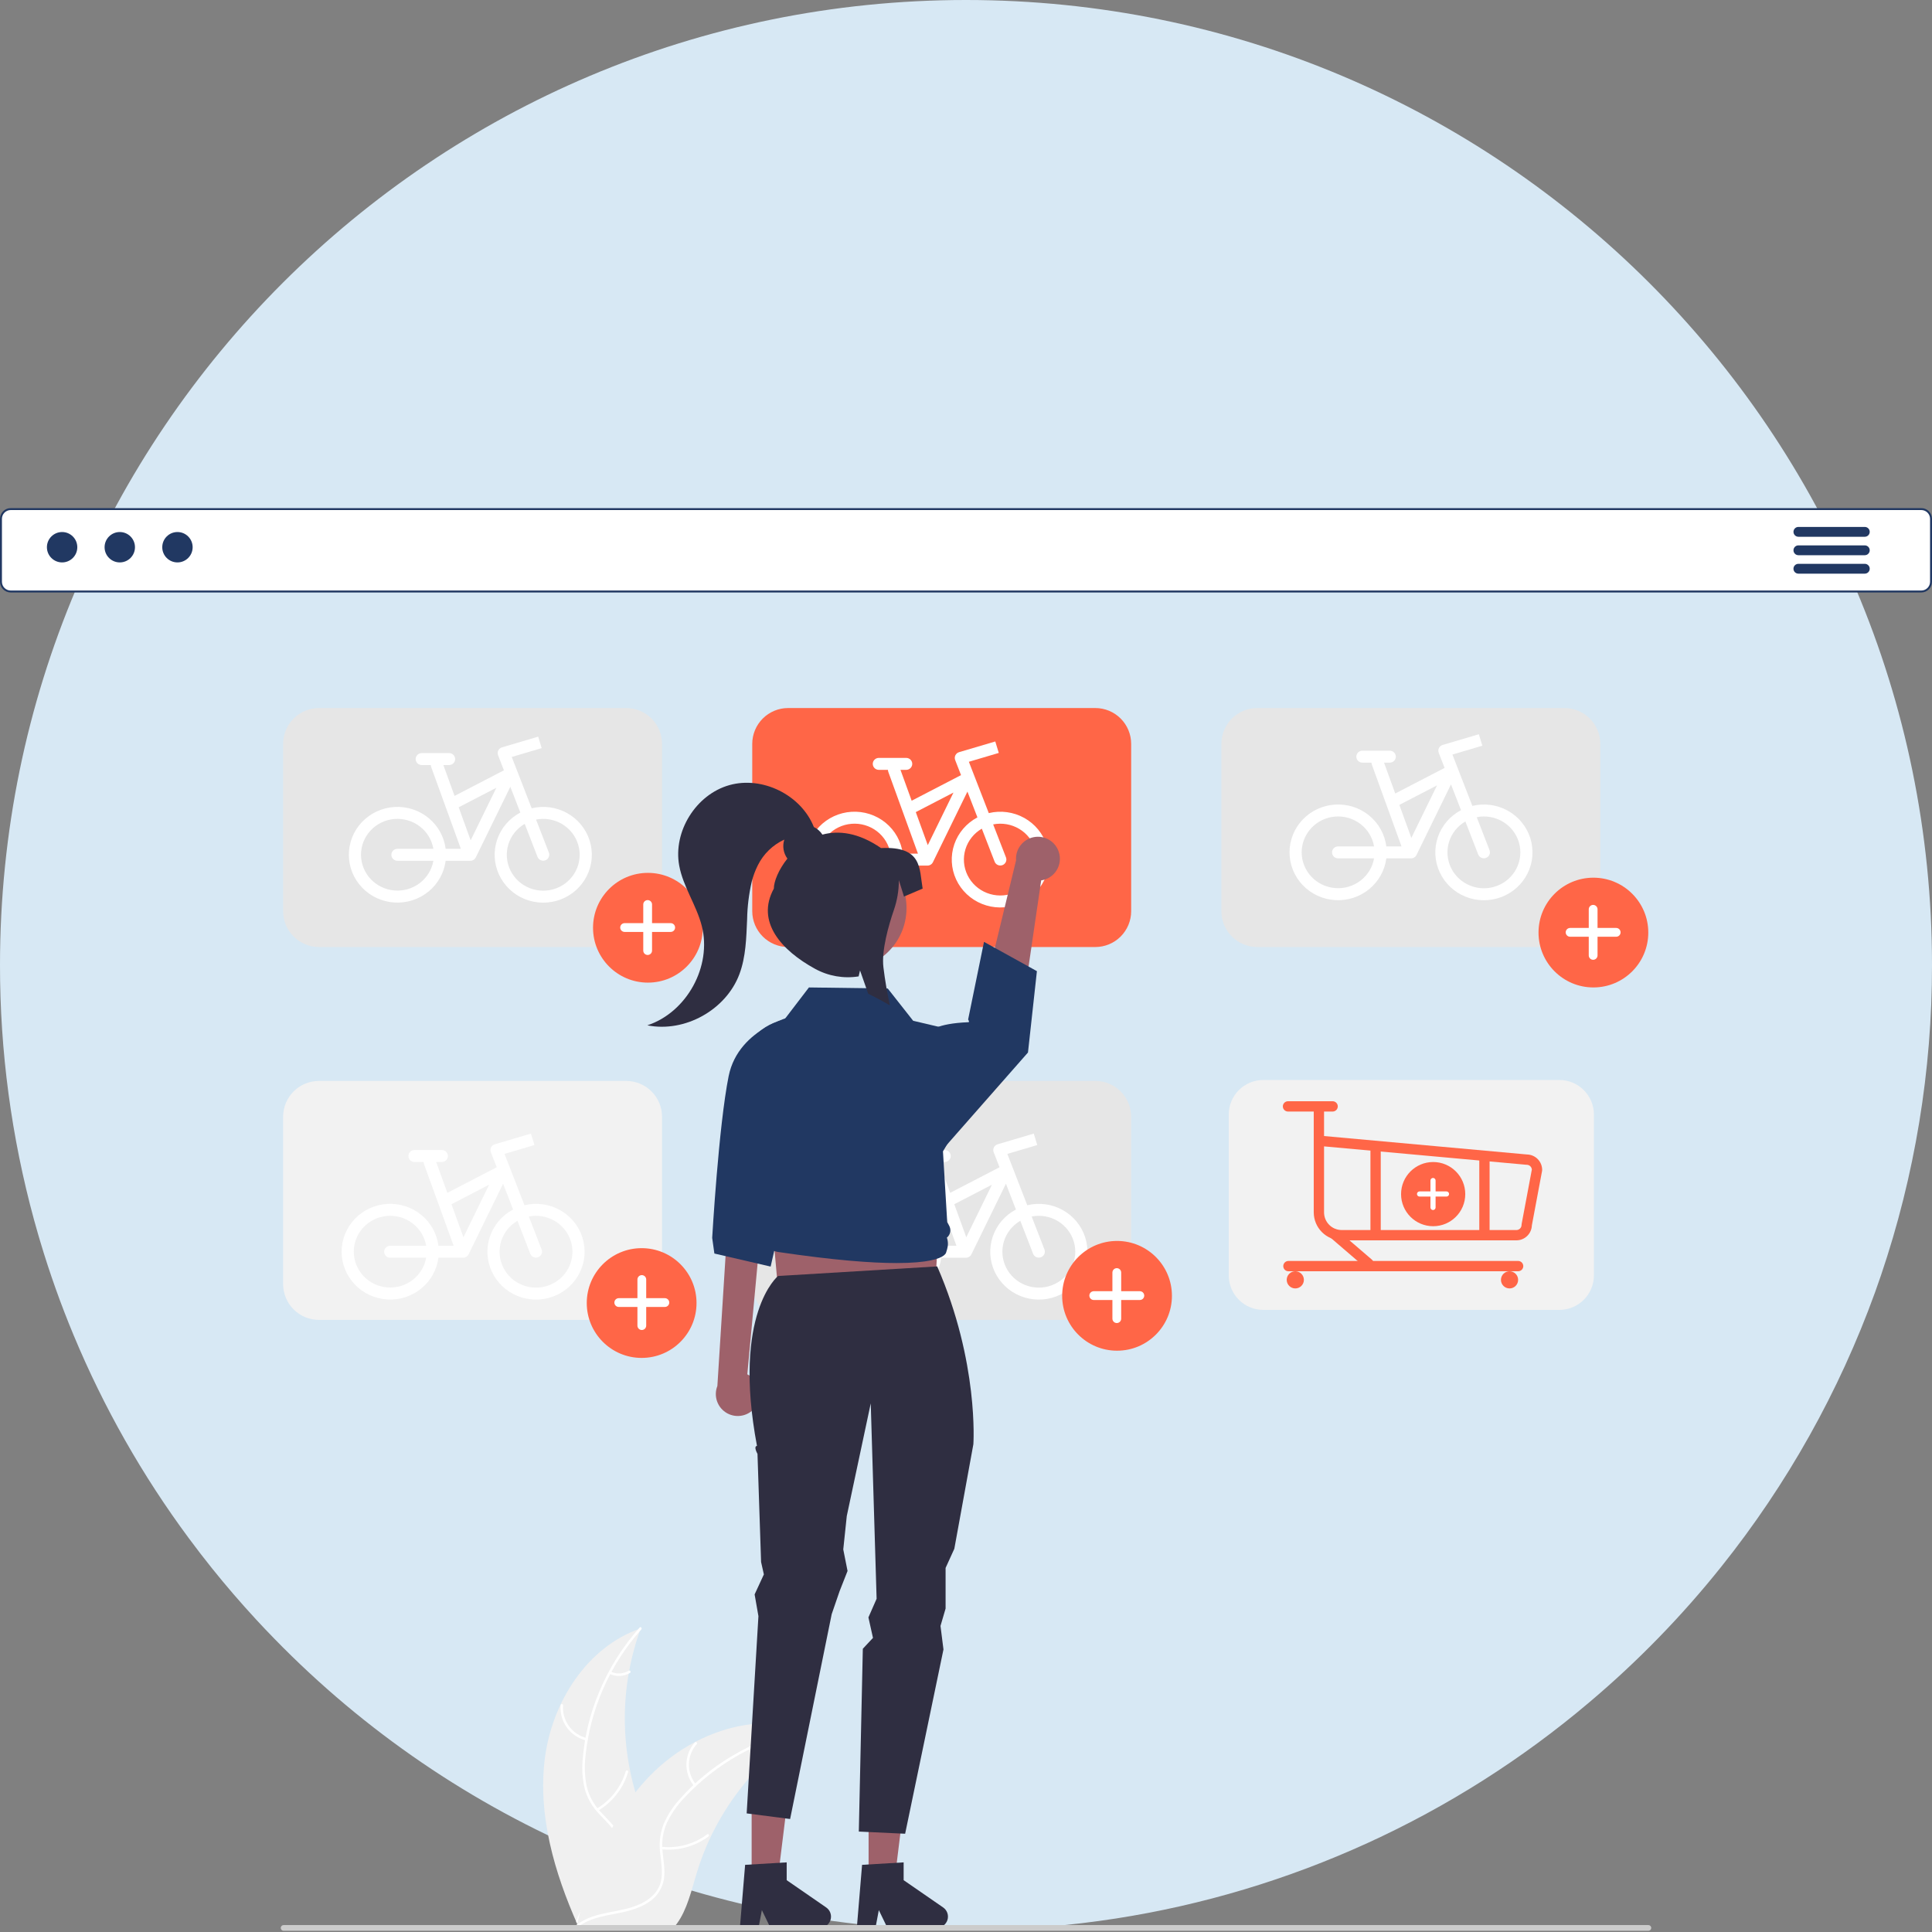 <svg width="1000" height="1000" viewBox="0 0 1000 1000" fill="none" xmlns="http://www.w3.org/2000/svg">
<rect x="0" y="0" width="1000" height="1000" fill="#808080" stroke="none"/>
<g clip-path="url(#clip0_130_831)">
<path d="M1000 499.5C1000.06 554.12 991.141 608.378 973.594 660.109C972.588 663.064 971.558 666.01 970.503 668.946C951.921 720.28 925.052 768.229 890.961 810.89C880.784 823.643 870 835.87 858.609 847.569C847.219 859.288 835.261 870.436 822.736 881.012C752.875 940.197 668.011 978.961 577.5 993.03H577.485C565.947 994.818 554.295 996.212 542.529 997.212C528.521 998.395 514.344 998.991 500 999.001C433.295 999.087 367.25 985.797 305.781 959.917C244.311 934.038 188.667 896.095 142.145 848.338C138.876 844.998 135.656 841.609 132.485 838.17C124.586 829.614 116.987 820.791 109.689 811.703C105.592 806.59 101.593 801.397 97.692 796.127C73.667 763.701 53.678 728.478 38.166 691.232C31.55 675.368 25.773 659.169 20.858 642.7C20.503 641.533 20.163 640.365 19.823 639.198C19.083 636.686 18.368 634.159 17.678 631.617C5.91 588.563 -0.035 544.13 0 499.5C0 223.637 223.861 0 500 0C776.139 0 1000 223.637 1000 499.5Z" fill="#D7E8F4"/>
<path d="M994.461 306.16H5.54C4.204 306.158 2.923 305.627 1.978 304.682C1.033 303.737 0.502 302.457 0.5 301.121V268.539C0.502 267.203 1.033 265.922 1.978 264.978C2.922 264.033 4.203 263.502 5.54 263.5H994.461C995.796 263.501 997.077 264.033 998.022 264.978C998.967 265.922 999.499 267.203 999.5 268.54V301.121C999.499 302.456 998.967 303.737 998.022 304.682C997.077 305.627 995.796 306.158 994.461 306.16Z" fill="white" stroke="#213862"/>
<path d="M32.146 291.104C36.489 291.104 40.01 287.584 40.01 283.24C40.01 278.897 36.489 275.376 32.146 275.376C27.802 275.376 24.281 278.897 24.281 283.24C24.281 287.584 27.802 291.104 32.146 291.104Z" fill="#213862"/>
<path d="M61.997 291.104C66.341 291.104 69.862 287.584 69.862 283.24C69.862 278.897 66.341 275.376 61.997 275.376C57.654 275.376 54.133 278.897 54.133 283.24C54.133 287.584 57.654 291.104 61.997 291.104Z" fill="#213862"/>
<path d="M91.849 291.104C96.192 291.104 99.713 287.584 99.713 283.24C99.713 278.897 96.192 275.376 91.849 275.376C87.505 275.376 83.984 278.897 83.984 283.24C83.984 287.584 87.505 291.104 91.849 291.104Z" fill="#213862"/>
<path d="M965.215 277.828H930.841C930.167 277.827 929.521 277.558 929.045 277.08C928.568 276.603 928.301 275.956 928.301 275.282C928.301 274.608 928.568 273.961 929.045 273.484C929.521 273.006 930.167 272.737 930.841 272.736H965.215C965.89 272.735 966.538 273.003 967.015 273.479C967.493 273.956 967.762 274.602 967.763 275.277C967.765 275.952 967.498 276.6 967.022 277.078C966.546 277.556 965.9 277.826 965.225 277.828H965.215Z" fill="#213862"/>
<path d="M965.215 287.376H930.841C930.167 287.374 929.521 287.105 929.045 286.628C928.568 286.151 928.301 285.504 928.301 284.83C928.301 284.156 928.568 283.509 929.045 283.031C929.521 282.554 930.167 282.285 930.841 282.284H965.215C965.89 282.283 966.538 282.551 967.015 283.027C967.493 283.504 967.762 284.15 967.763 284.825C967.765 285.5 967.498 286.147 967.022 286.626C966.546 287.104 965.9 287.374 965.225 287.376H965.215Z" fill="#213862"/>
<path d="M965.213 296.924H930.839C930.164 296.924 929.516 296.655 929.039 296.178C928.561 295.701 928.293 295.053 928.293 294.378C928.293 293.702 928.561 293.055 929.039 292.577C929.516 292.1 930.164 291.832 930.839 291.832H965.213C965.888 291.83 966.537 292.097 967.015 292.574C967.493 293.05 967.763 293.698 967.764 294.373C967.765 295.048 967.498 295.696 967.022 296.175C966.545 296.653 965.898 296.922 965.223 296.924H965.213Z" fill="#213862"/>
<path d="M281.978 910.452C285.617 881.193 303.752 852.364 331.658 842.842C320.652 872.958 320.655 905.996 331.665 936.111C335.953 947.71 341.93 960.164 337.896 971.853C335.387 979.127 329.247 984.692 322.385 988.171C315.522 991.651 307.905 993.309 300.384 994.935L298.904 996.159C286.964 969.199 278.34 939.712 281.978 910.452Z" fill="#F0F0F0"/>
<path d="M331.935 843.395C315.684 861.603 305.583 884.469 303.068 908.744C302.433 913.961 302.625 919.244 303.636 924.401C304.784 929.392 307.247 933.985 310.77 937.703C313.985 941.235 317.682 944.476 319.983 948.728C321.128 950.922 321.796 953.333 321.944 955.804C322.092 958.274 321.716 960.748 320.841 963.063C318.81 968.888 314.807 973.636 310.731 978.143C306.205 983.147 301.425 988.273 299.501 994.907C299.268 995.711 298.035 995.303 298.267 994.5C301.614 982.958 312.819 976.401 318.163 966.005C320.657 961.154 321.703 955.523 319.366 950.402C317.321 945.924 313.511 942.579 310.225 939.031C306.735 935.454 304.174 931.078 302.766 926.284C301.495 921.196 301.1 915.928 301.597 910.707C302.528 898.935 305.305 887.383 309.825 876.474C314.914 863.994 322.101 852.477 331.075 842.421C331.631 841.799 332.487 842.777 331.935 843.396L331.935 843.395Z" fill="white"/>
<path d="M303.417 900.88C299.401 899.905 295.863 897.534 293.433 894.191C291.004 890.849 289.842 886.751 290.156 882.631C290.17 882.463 290.249 882.307 290.376 882.196C290.503 882.085 290.668 882.028 290.836 882.036C291.004 882.045 291.163 882.118 291.278 882.241C291.393 882.364 291.456 882.527 291.454 882.696C291.155 886.532 292.238 890.349 294.506 893.457C296.775 896.565 300.08 898.76 303.824 899.646C304.638 899.839 304.226 901.072 303.417 900.88Z" fill="white"/>
<path d="M308.902 936.126C316.155 931.796 321.509 924.891 323.897 916.788C324.133 915.985 325.366 916.393 325.131 917.195C322.63 925.623 317.044 932.797 309.486 937.287C308.766 937.714 308.185 936.551 308.902 936.126Z" fill="white"/>
<path d="M316.118 865.225C317.593 865.926 319.219 866.249 320.85 866.166C322.481 866.084 324.067 865.597 325.463 864.75C326.178 864.314 326.758 865.477 326.048 865.911C324.5 866.839 322.749 867.374 320.947 867.47C319.145 867.565 317.347 867.218 315.71 866.459C315.55 866.4 315.418 866.282 315.341 866.13C315.265 865.978 315.249 865.801 315.297 865.638C315.352 865.475 315.469 865.34 315.622 865.262C315.776 865.185 315.954 865.171 316.118 865.225Z" fill="white"/>
<path d="M416.718 895.103C416.279 895.388 415.841 895.673 415.402 895.97C409.524 899.834 403.971 904.169 398.796 908.933C398.39 909.295 397.984 909.668 397.59 910.041C385.244 921.651 375.162 935.452 367.855 950.742C364.953 956.829 362.518 963.128 360.572 969.584C357.885 978.501 355.68 988.383 350.361 995.676C349.814 996.443 349.221 997.176 348.584 997.87H300.51C300.401 997.815 300.291 997.771 300.181 997.716L298.262 997.804C298.339 997.464 298.426 997.113 298.503 996.773C298.547 996.575 298.602 996.378 298.646 996.181C298.678 996.049 298.712 995.917 298.734 995.797C298.744 995.753 298.756 995.709 298.766 995.676C298.788 995.556 298.821 995.446 298.843 995.336C299.326 993.373 299.823 991.41 300.335 989.447C300.335 989.436 300.335 989.436 300.346 989.425C304.102 974.428 309.625 959.93 316.798 946.234C317.017 945.828 317.236 945.411 317.478 945.006C320.799 938.943 324.611 933.162 328.874 927.721C331.218 924.748 333.711 921.897 336.344 919.177C343.159 912.162 351.035 906.262 359.684 901.694C376.926 892.591 396.887 889.104 415.314 894.664C415.786 894.807 416.247 894.95 416.718 895.103Z" fill="#F0F0F0"/>
<path d="M416.613 895.713C392.674 900.467 370.842 912.643 354.218 930.511C350.571 934.295 347.543 938.629 345.245 943.355C343.156 948.031 342.357 953.181 342.932 958.27C343.372 963.026 344.373 967.84 343.649 972.62C343.243 975.061 342.325 977.389 340.955 979.45C339.586 981.512 337.796 983.261 335.703 984.582C330.574 988.01 324.519 989.391 318.551 990.536C311.925 991.807 305.022 993.022 299.492 997.161C298.821 997.662 298.082 996.593 298.752 996.093C308.374 988.892 321.268 990.403 331.794 985.319C336.706 982.947 340.932 979.081 342.149 973.585C343.213 968.779 342.185 963.814 341.697 959.002C341.064 954.046 341.654 949.01 343.416 944.334C345.465 939.507 348.321 935.063 351.862 931.193C359.693 922.355 368.866 914.803 379.043 908.813C390.621 901.913 403.294 897.044 416.513 894.417C417.332 894.255 417.426 895.552 416.613 895.713H416.613Z" fill="white"/>
<path d="M359.232 924.443C356.613 921.247 355.215 917.224 355.288 913.092C355.361 908.961 356.9 904.99 359.631 901.888C360.186 901.263 361.184 902.095 360.629 902.722C358.081 905.605 356.647 909.304 356.587 913.152C356.526 916.999 357.844 920.741 360.3 923.703C360.834 924.347 359.762 925.084 359.232 924.443Z" fill="white"/>
<path d="M342.388 955.888C350.786 956.797 359.219 954.507 366.004 949.475C366.676 948.976 367.415 950.045 366.744 950.544C359.673 955.767 350.893 958.132 342.156 957.167C341.323 957.074 341.56 955.796 342.388 955.888Z" fill="white"/>
<path d="M390.84 903.622C391.596 905.07 392.699 906.307 394.052 907.223C395.404 908.139 396.962 908.705 398.587 908.869C399.421 908.951 399.183 910.229 398.355 910.148C396.561 909.958 394.84 909.331 393.344 908.322C391.848 907.313 390.621 905.954 389.772 904.362C389.679 904.218 389.644 904.045 389.675 903.877C389.705 903.709 389.799 903.559 389.936 903.458C390.078 903.36 390.252 903.323 390.422 903.354C390.591 903.385 390.741 903.481 390.84 903.622L390.84 903.622Z" fill="white"/>
<path d="M324.131 490.178H165.081C160.166 490.172 155.454 488.217 151.979 484.742C148.503 481.266 146.548 476.555 146.543 471.64V385.018C146.548 380.103 148.503 375.391 151.979 371.916C155.454 368.441 160.166 366.486 165.081 366.481H324.131C329.046 366.486 333.758 368.441 337.234 371.916C340.709 375.391 342.664 380.103 342.67 385.018V471.64C342.664 476.554 340.709 481.266 337.234 484.742C333.759 488.217 329.046 490.172 324.131 490.178Z" fill="#E6E6E6"/>
<path d="M566.952 490.178H407.902C402.987 490.172 398.274 488.217 394.799 484.742C391.324 481.266 389.369 476.555 389.363 471.64V385.018C389.369 380.103 391.324 375.391 394.799 371.916C398.275 368.441 402.987 366.486 407.902 366.481H566.952C571.867 366.486 576.579 368.441 580.054 371.916C583.53 375.391 585.484 380.103 585.49 385.018V471.64C585.485 476.554 583.53 481.266 580.054 484.742C576.579 488.217 571.867 490.172 566.952 490.178Z" fill="#FF6647"/>
<path d="M809.776 490.178H650.726C645.811 490.172 641.099 488.217 637.623 484.742C634.148 481.266 632.193 476.555 632.188 471.64V385.018C632.193 380.103 634.148 375.391 637.623 371.916C641.099 368.441 645.811 366.486 650.726 366.481H809.776C814.691 366.486 819.403 368.441 822.878 371.916C826.354 375.391 828.309 380.103 828.314 385.018V471.64C828.309 476.554 826.354 481.266 822.878 484.742C819.403 488.217 814.691 490.172 809.776 490.178Z" fill="#E6E6E6"/>
<path d="M324.131 683.182H165.081C160.166 683.176 155.454 681.221 151.979 677.746C148.503 674.27 146.548 669.558 146.543 664.644V578.022C146.548 573.107 148.503 568.395 151.979 564.92C155.454 561.445 160.166 559.49 165.081 559.485H324.131C329.046 559.49 333.758 561.445 337.234 564.92C340.709 568.395 342.664 573.107 342.67 578.022V664.644C342.664 669.558 340.709 674.27 337.234 677.746C333.759 681.221 329.046 683.176 324.131 683.182Z" fill="#F2F2F2"/>
<path d="M566.952 683.182H407.902C402.987 683.176 398.274 681.221 394.799 677.746C391.324 674.27 389.369 669.558 389.363 664.644V578.022C389.369 573.107 391.324 568.395 394.799 564.92C398.275 561.445 402.987 559.49 407.902 559.485H566.952C571.867 559.49 576.579 561.445 580.054 564.92C583.53 568.395 585.484 573.107 585.49 578.022V664.644C585.485 669.558 583.53 674.27 580.054 677.746C576.579 681.221 571.867 683.176 566.952 683.182Z" fill="#E6E6E6"/>
<path fill-rule="evenodd" clip-rule="evenodd" d="M536.888 592.679L521.404 597.262L531.716 623.828C537.93 622.328 544.491 623.218 550.063 626.316C555.635 629.413 559.799 634.486 561.707 640.501C563.616 646.517 563.125 653.022 560.335 658.694C557.546 664.365 552.667 668.777 546.691 671.029C540.716 673.282 534.094 673.207 528.173 670.82C522.251 668.433 517.476 663.913 514.819 658.179C512.163 652.446 511.824 645.931 513.872 639.961C515.92 633.99 520.201 629.013 525.843 626.042L520.662 612.694L502.798 649.244C502.54 649.769 502.137 650.212 501.636 650.521C501.134 650.831 500.554 650.994 499.962 650.994H487.191C486.384 657.241 483.192 662.951 478.264 666.964C473.337 670.976 467.043 672.99 460.662 672.596C454.281 672.201 448.292 669.428 443.912 664.841C439.532 660.253 437.09 654.194 437.082 647.897C437.077 641.591 439.513 635.521 443.894 630.924C448.275 626.326 454.27 623.547 460.659 623.152C467.048 622.757 473.349 624.776 478.279 628.799C483.208 632.821 486.396 638.543 487.191 644.8H495.051L479.708 602.484C479.587 602.15 479.526 601.798 479.526 601.443H474.81C473.976 601.443 473.176 601.117 472.587 600.536C471.997 599.955 471.666 599.168 471.666 598.346C471.666 597.525 471.997 596.737 472.587 596.157C473.176 595.576 473.976 595.249 474.81 595.249H488.958C489.792 595.249 490.591 595.576 491.181 596.157C491.771 596.737 492.102 597.525 492.102 598.346C492.102 599.168 491.771 599.955 491.181 600.536C490.591 601.117 489.792 601.443 488.958 601.443H486.009L491.8 617.414L517.351 604.169L514.317 596.355C514.163 595.957 514.093 595.532 514.113 595.107C514.133 594.681 514.242 594.264 514.433 593.882C514.624 593.5 514.893 593.16 515.223 592.885C515.553 592.61 515.937 592.405 516.351 592.283L535.08 586.749L536.888 592.679ZM493.935 623.307L500.135 640.402L513.434 613.199L493.935 623.307ZM534.753 649.002L528.11 631.886C524.036 634.253 521.014 638.042 519.642 642.501C518.271 646.959 518.649 651.763 520.704 655.96C522.758 660.156 526.338 663.44 530.734 665.159C535.13 666.879 540.021 666.908 544.439 665.243C548.856 663.577 552.477 660.338 554.584 656.167C556.691 651.996 557.131 647.197 555.815 642.722C554.5 638.246 551.526 634.421 547.482 632.004C543.438 629.587 538.62 628.755 533.983 629.671L540.626 646.791C540.91 647.555 540.878 648.399 540.535 649.14C540.193 649.88 539.568 650.458 538.797 650.749C538.025 651.04 537.168 651.019 536.411 650.692C535.655 650.365 535.059 649.758 534.753 649.002ZM480.837 644.8H462.234C461.4 644.8 460.6 645.126 460.011 645.707C459.421 646.288 459.09 647.075 459.09 647.897C459.09 648.718 459.421 649.506 460.011 650.086C460.6 650.667 461.4 650.994 462.234 650.994H480.837C480.036 655.577 477.52 659.698 473.785 662.544C470.05 665.389 465.367 666.752 460.662 666.363C455.957 665.974 451.571 663.862 448.369 660.443C445.168 657.024 443.384 652.548 443.37 647.897C443.366 643.235 445.141 638.741 448.343 635.308C451.545 631.875 455.94 629.753 460.657 629.363C465.373 628.974 470.066 630.344 473.804 633.204C477.542 636.063 480.052 640.202 480.837 644.8Z" fill="white"/>
<path d="M578.184 699.121C593.873 699.121 606.591 686.404 606.591 670.716C606.591 655.028 593.873 642.31 578.184 642.31C562.496 642.31 549.777 655.028 549.777 670.716C549.777 686.404 562.496 699.121 578.184 699.121Z" fill="#FF6647"/>
<path d="M589.982 668.33H580.324V658.673C580.324 658.374 580.265 658.079 580.151 657.803C580.037 657.527 579.869 657.277 579.658 657.066C579.447 656.855 579.197 656.687 578.921 656.573C578.645 656.459 578.35 656.4 578.051 656.4C577.753 656.4 577.457 656.459 577.182 656.573C576.906 656.687 576.655 656.855 576.444 657.066C576.233 657.277 576.066 657.527 575.952 657.803C575.837 658.079 575.779 658.374 575.779 658.673V668.33H566.12C565.822 668.33 565.526 668.389 565.251 668.503C564.975 668.618 564.724 668.785 564.513 668.996C564.302 669.207 564.135 669.458 564.021 669.733C563.906 670.009 563.848 670.304 563.848 670.603C563.848 670.901 563.906 671.197 564.021 671.473C564.135 671.748 564.302 671.999 564.513 672.21C564.724 672.421 564.975 672.588 565.251 672.703C565.526 672.817 565.822 672.876 566.12 672.876H575.779V682.533C575.779 682.832 575.837 683.127 575.952 683.403C576.066 683.679 576.233 683.929 576.444 684.14C576.655 684.351 576.906 684.519 577.182 684.633C577.457 684.747 577.753 684.806 578.051 684.806C578.654 684.806 579.232 684.567 579.658 684.14C580.085 683.714 580.324 683.136 580.324 682.533V672.875H589.982C590.281 672.875 590.576 672.817 590.852 672.702C591.128 672.588 591.378 672.421 591.589 672.21C591.8 671.999 591.968 671.748 592.082 671.473C592.196 671.197 592.255 670.901 592.255 670.603C592.255 670.304 592.196 670.009 592.082 669.733C591.968 669.457 591.8 669.207 591.589 668.996C591.378 668.785 591.128 668.617 590.852 668.503C590.576 668.389 590.281 668.33 589.982 668.33L589.982 668.33Z" fill="white"/>
<path d="M824.743 511.098C840.431 511.098 853.15 498.38 853.15 482.692C853.15 467.004 840.431 454.287 824.743 454.287C809.054 454.287 796.336 467.004 796.336 482.692C796.336 498.38 809.054 511.098 824.743 511.098Z" fill="#FF6647"/>
<path d="M836.541 480.307H826.883V470.649C826.883 470.351 826.824 470.055 826.71 469.779C826.595 469.504 826.428 469.253 826.217 469.042C826.006 468.831 825.755 468.664 825.48 468.549C825.204 468.435 824.908 468.376 824.61 468.376C824.311 468.376 824.016 468.435 823.74 468.549C823.464 468.664 823.214 468.831 823.003 469.042C822.792 469.253 822.624 469.504 822.51 469.779C822.396 470.055 822.337 470.351 822.337 470.649V480.307H812.679C812.38 480.307 812.085 480.366 811.809 480.48C811.533 480.594 811.283 480.762 811.072 480.973C810.861 481.184 810.693 481.434 810.579 481.71C810.465 481.986 810.406 482.281 810.406 482.579C810.406 482.878 810.465 483.173 810.579 483.449C810.693 483.725 810.861 483.975 811.072 484.186C811.283 484.398 811.533 484.565 811.809 484.679C812.085 484.793 812.38 484.852 812.679 484.852H822.337V494.51C822.337 494.808 822.396 495.104 822.51 495.38C822.624 495.655 822.792 495.906 823.003 496.117C823.214 496.328 823.464 496.495 823.74 496.61C824.016 496.724 824.311 496.783 824.61 496.783C825.213 496.783 825.791 496.543 826.217 496.117C826.643 495.691 826.883 495.113 826.883 494.51V484.852H836.541C836.839 484.852 837.135 484.793 837.41 484.679C837.686 484.565 837.937 484.397 838.148 484.186C838.359 483.975 838.526 483.725 838.64 483.449C838.755 483.173 838.813 482.878 838.813 482.579C838.813 482.281 838.755 481.985 838.64 481.71C838.526 481.434 838.359 481.184 838.148 480.972C837.937 480.761 837.686 480.594 837.41 480.48C837.135 480.366 836.839 480.307 836.541 480.307L836.541 480.307Z" fill="white"/>
<path d="M335.36 508.607C351.049 508.607 363.767 495.89 363.767 480.202C363.767 464.514 351.049 451.796 335.36 451.796C319.671 451.796 306.953 464.514 306.953 480.202C306.953 495.89 319.671 508.607 335.36 508.607Z" fill="#FF6647"/>
<path d="M347.154 477.817H337.496V468.159C337.496 467.86 337.437 467.565 337.323 467.289C337.209 467.013 337.041 466.763 336.83 466.552C336.619 466.341 336.369 466.173 336.093 466.059C335.817 465.945 335.522 465.886 335.223 465.886C334.925 465.886 334.629 465.945 334.354 466.059C334.078 466.173 333.827 466.341 333.616 466.552C333.405 466.763 333.238 467.013 333.124 467.289C333.009 467.565 332.951 467.86 332.951 468.159V477.817H323.292C322.994 477.817 322.698 477.875 322.423 477.99C322.147 478.104 321.896 478.271 321.685 478.482C321.474 478.693 321.307 478.944 321.193 479.22C321.078 479.495 321.02 479.791 321.02 480.089C321.02 480.692 321.259 481.27 321.685 481.696C322.111 482.122 322.689 482.362 323.292 482.362H332.951V492.02C332.951 492.318 333.009 492.614 333.124 492.889C333.238 493.165 333.405 493.416 333.616 493.627C333.827 493.838 334.078 494.005 334.354 494.119C334.629 494.234 334.925 494.292 335.223 494.292C335.522 494.292 335.817 494.234 336.093 494.119C336.369 494.005 336.619 493.838 336.83 493.627C337.041 493.416 337.209 493.165 337.323 492.889C337.437 492.614 337.496 492.318 337.496 492.02V482.362H347.154C347.453 482.362 347.748 482.303 348.024 482.189C348.3 482.075 348.55 481.907 348.761 481.696C348.972 481.485 349.14 481.235 349.254 480.959C349.368 480.683 349.427 480.388 349.427 480.089C349.427 479.486 349.188 478.908 348.761 478.482C348.335 478.056 347.757 477.817 347.154 477.817V477.817Z" fill="white"/>
<path d="M332.114 702.854C347.803 702.854 360.521 690.136 360.521 674.448C360.521 658.761 347.803 646.043 332.114 646.043C316.425 646.043 303.707 658.761 303.707 674.448C303.707 690.136 316.425 702.854 332.114 702.854Z" fill="#FF6647"/>
<path d="M344.135 671.93H334.476V662.273C334.476 661.974 334.418 661.679 334.303 661.403C334.189 661.127 334.022 660.877 333.811 660.666C333.6 660.455 333.349 660.287 333.073 660.173C332.798 660.059 332.502 660 332.204 660V660C331.905 660 331.61 660.059 331.334 660.173C331.058 660.287 330.808 660.455 330.597 660.666C330.386 660.877 330.218 661.127 330.104 661.403C329.99 661.679 329.931 661.974 329.931 662.273V671.93H320.273C319.974 671.93 319.679 671.989 319.403 672.103C319.127 672.218 318.877 672.385 318.666 672.596C318.455 672.807 318.287 673.058 318.173 673.333C318.059 673.609 318 673.905 318 674.203V674.203C318 674.501 318.059 674.797 318.173 675.073C318.287 675.348 318.455 675.599 318.666 675.81C318.877 676.021 319.127 676.188 319.403 676.303C319.679 676.417 319.974 676.476 320.273 676.476H329.931V686.133C329.931 686.432 329.99 686.727 330.104 687.003C330.218 687.279 330.386 687.529 330.597 687.74C330.808 687.951 331.058 688.119 331.334 688.233C331.61 688.347 331.905 688.406 332.204 688.406V688.406C332.806 688.406 333.385 688.167 333.811 687.74C334.237 687.314 334.476 686.736 334.476 686.134V676.476H344.134C344.433 676.476 344.728 676.417 345.004 676.303C345.28 676.188 345.53 676.021 345.742 675.81C345.953 675.599 346.12 675.348 346.234 675.073C346.348 674.797 346.407 674.501 346.407 674.203V674.203C346.407 673.905 346.348 673.609 346.234 673.333C346.12 673.058 345.953 672.807 345.742 672.596C345.53 672.385 345.28 672.218 345.004 672.103C344.728 671.989 344.433 671.93 344.134 671.93V671.93L344.135 671.93Z" fill="white"/>
<path fill-rule="evenodd" clip-rule="evenodd" d="M516.966 389.714L501.482 394.297L511.794 420.862C518.009 419.363 524.569 420.253 530.141 423.35C535.713 426.448 539.877 431.521 541.785 437.536C543.694 443.551 543.203 450.057 540.413 455.729C537.624 461.4 532.745 465.811 526.769 468.064C520.794 470.317 514.172 470.242 508.251 467.855C502.329 465.467 497.554 460.947 494.898 455.214C492.241 449.481 491.902 442.966 493.95 436.995C495.998 431.025 500.279 426.048 505.921 423.077L500.74 409.729L482.876 446.278C482.618 446.804 482.216 447.246 481.714 447.556C481.212 447.865 480.632 448.029 480.04 448.028H467.269C466.462 454.276 463.27 459.986 458.343 463.998C453.415 468.011 447.121 470.025 440.74 469.63C434.359 469.236 428.37 466.463 423.99 461.875C419.61 457.287 417.168 451.229 417.16 444.931C417.155 438.626 419.592 432.556 423.972 427.958C428.353 423.361 434.348 420.581 440.737 420.186C447.126 419.792 453.427 421.811 458.357 425.833C463.286 429.855 466.474 435.578 467.269 441.834H475.129L459.786 399.519C459.665 399.185 459.604 398.833 459.604 398.478H454.888C454.054 398.478 453.255 398.152 452.665 397.571C452.075 396.99 451.744 396.202 451.744 395.381C451.744 394.56 452.075 393.772 452.665 393.191C453.255 392.61 454.054 392.284 454.888 392.284H469.036C469.87 392.284 470.67 392.61 471.259 393.191C471.849 393.772 472.18 394.56 472.18 395.381C472.18 396.202 471.849 396.99 471.259 397.571C470.67 398.152 469.87 398.478 469.036 398.478H466.087L471.878 414.449L497.429 401.203L494.395 393.39C494.241 392.992 494.172 392.567 494.191 392.141C494.211 391.716 494.32 391.299 494.511 390.917C494.702 390.534 494.971 390.195 495.301 389.92C495.631 389.645 496.015 389.44 496.43 389.317L515.158 383.783L516.966 389.714ZM474.013 420.342L480.213 437.437L493.512 410.234L474.013 420.342ZM514.831 446.037L508.188 428.92C504.114 431.288 501.092 435.076 499.72 439.535C498.349 443.994 498.727 448.798 500.782 452.994C502.836 457.191 506.416 460.474 510.812 462.194C515.208 463.913 520.1 463.943 524.517 462.278C528.934 460.612 532.555 457.373 534.662 453.202C536.769 449.03 537.209 444.232 535.893 439.756C534.578 435.281 531.604 431.456 527.56 429.039C523.516 426.622 518.699 425.789 514.061 426.706L520.704 443.826C520.989 444.59 520.956 445.434 520.614 446.174C520.271 446.915 519.646 447.493 518.875 447.784C518.103 448.074 517.246 448.054 516.489 447.727C515.733 447.4 515.137 446.793 514.831 446.037ZM460.915 441.834H442.312C441.478 441.834 440.679 442.161 440.089 442.741C439.499 443.322 439.168 444.11 439.168 444.931C439.168 445.753 439.499 446.54 440.089 447.121C440.679 447.702 441.478 448.028 442.312 448.028H460.915C460.114 452.612 457.598 456.733 453.863 459.579C450.128 462.424 445.446 463.787 440.74 463.398C436.035 463.009 431.649 460.897 428.448 457.478C425.246 454.059 423.462 449.582 423.448 444.931C423.444 440.269 425.219 435.776 428.421 432.343C431.623 428.91 436.018 426.788 440.735 426.398C445.451 426.008 450.144 427.379 453.882 430.238C457.62 433.098 460.131 437.237 460.915 441.834Z" fill="white"/>
<path fill-rule="evenodd" clip-rule="evenodd" d="M767.259 385.978L751.775 390.561L762.087 417.126C768.302 415.627 774.862 416.517 780.434 419.614C786.006 422.712 790.17 427.785 792.078 433.8C793.987 439.816 793.496 446.321 790.706 451.993C787.917 457.664 783.038 462.075 777.062 464.328C771.087 466.581 764.465 466.506 758.544 464.119C752.622 461.732 747.847 457.211 745.191 451.478C742.534 445.745 742.195 439.23 744.243 433.26C746.291 427.289 750.572 422.312 756.214 419.341L751.033 405.993L733.169 442.543C732.911 443.068 732.509 443.51 732.007 443.82C731.505 444.13 730.925 444.293 730.333 444.292H717.562C716.755 450.54 713.563 456.25 708.636 460.262C703.708 464.275 697.414 466.289 691.033 465.894C684.652 465.5 678.663 462.727 674.283 458.139C669.903 453.552 667.461 447.493 667.453 441.195C667.448 434.89 669.884 428.82 674.265 424.222C678.646 419.625 684.641 416.845 691.03 416.451C697.419 416.056 703.72 418.075 708.65 422.097C713.579 426.12 716.767 431.842 717.562 438.099H725.422L710.079 395.783C709.958 395.449 709.897 395.097 709.897 394.742H705.181C704.347 394.742 703.547 394.416 702.958 393.835C702.368 393.254 702.037 392.467 702.037 391.645C702.037 390.824 702.368 390.036 702.958 389.455C703.547 388.875 704.347 388.548 705.181 388.548H719.329C720.163 388.548 720.963 388.875 721.552 389.455C722.142 390.036 722.473 390.824 722.473 391.645C722.473 392.467 722.142 393.254 721.552 393.835C720.963 394.416 720.163 394.742 719.329 394.742H716.38L722.171 410.713L747.722 397.467L744.688 389.654C744.534 389.256 744.465 388.831 744.484 388.406C744.504 387.98 744.613 387.563 744.804 387.181C744.995 386.799 745.264 386.459 745.594 386.184C745.924 385.909 746.308 385.704 746.723 385.582L765.451 380.047L767.259 385.978ZM724.306 416.606L730.506 433.701L743.805 406.498L724.306 416.606ZM765.124 442.301L758.481 425.185C754.407 427.552 751.385 431.341 750.013 435.799C748.642 440.258 749.02 445.062 751.075 449.259C753.129 453.455 756.709 456.739 761.105 458.458C765.501 460.177 770.392 460.207 774.81 458.542C779.227 456.876 782.848 453.637 784.955 449.466C787.062 445.295 787.502 440.496 786.186 436.021C784.871 431.545 781.897 427.72 777.853 425.303C773.809 422.886 768.991 422.053 764.354 422.97L770.997 440.09C771.282 440.854 771.249 441.698 770.906 442.438C770.564 443.179 769.939 443.757 769.168 444.048C768.396 444.338 767.539 444.318 766.782 443.991C766.026 443.664 765.43 443.057 765.124 442.301ZM711.208 438.099H692.605C691.771 438.099 690.972 438.425 690.382 439.006C689.792 439.586 689.461 440.374 689.461 441.195C689.461 442.017 689.792 442.805 690.382 443.385C690.972 443.966 691.771 444.292 692.605 444.292H711.208C710.407 448.876 707.891 452.997 704.156 455.843C700.421 458.688 695.739 460.051 691.033 459.662C686.328 459.273 681.942 457.161 678.741 453.742C675.539 450.323 673.755 445.846 673.741 441.195C673.737 436.533 675.512 432.04 678.714 428.607C681.916 425.174 686.311 423.052 691.028 422.662C695.744 422.272 700.437 423.643 704.175 426.503C707.913 429.362 710.424 433.501 711.208 438.099Z" fill="white"/>
<path fill-rule="evenodd" clip-rule="evenodd" d="M280.368 387.224L264.884 391.807L275.197 418.372C281.411 416.873 287.972 417.762 293.544 420.86C299.115 423.958 303.279 429.031 305.188 435.046C307.096 441.061 306.605 447.567 303.816 453.238C301.026 458.91 296.147 463.321 290.172 465.574C284.197 467.827 277.574 467.752 271.653 465.365C265.732 462.977 260.957 458.457 258.3 452.724C255.643 446.991 255.304 440.476 257.352 434.505C259.4 428.535 263.681 423.557 269.324 420.586L264.142 407.239L246.278 443.788C246.021 444.313 245.618 444.756 245.116 445.066C244.615 445.375 244.034 445.539 243.442 445.538H230.671C229.864 451.785 226.673 457.496 221.745 461.508C216.817 465.521 210.523 467.534 204.142 467.14C197.761 466.746 191.772 463.973 187.392 459.385C183.013 454.797 180.57 448.739 180.563 442.441C180.558 436.136 182.994 430.066 187.375 425.468C191.755 420.87 197.751 418.091 204.139 417.696C210.528 417.301 216.829 419.321 221.759 423.343C226.689 427.365 229.876 433.088 230.671 439.344H238.531L223.189 397.028C223.068 396.694 223.006 396.342 223.006 395.988H218.29C217.457 395.988 216.657 395.661 216.067 395.081C215.478 394.5 215.146 393.712 215.146 392.891C215.146 392.069 215.478 391.282 216.067 390.701C216.657 390.12 217.457 389.794 218.29 389.794H232.438C233.272 389.794 234.072 390.12 234.661 390.701C235.251 391.282 235.582 392.069 235.582 392.891C235.582 393.712 235.251 394.5 234.661 395.081C234.072 395.661 233.272 395.988 232.438 395.988H229.489L235.281 411.958L260.832 398.713L257.798 390.9C257.643 390.502 257.574 390.077 257.594 389.651C257.614 389.226 257.723 388.809 257.913 388.426C258.104 388.044 258.373 387.705 258.703 387.43C259.033 387.155 259.418 386.949 259.832 386.827L278.561 381.293L280.368 387.224ZM237.415 417.852L243.615 434.947L256.914 407.744L237.415 417.852ZM278.234 443.547L271.59 426.43C267.517 428.798 264.494 432.586 263.123 437.045C261.751 441.504 262.13 446.307 264.184 450.504C266.238 454.701 269.818 457.984 274.214 459.704C278.61 461.423 283.502 461.453 287.919 459.787C292.337 458.122 295.958 454.883 298.065 450.711C300.172 446.54 300.611 441.741 299.296 437.266C297.98 432.791 295.006 428.966 290.962 426.549C286.919 424.132 282.101 423.299 277.463 424.216L284.107 441.335C284.391 442.1 284.358 442.943 284.016 443.684C283.673 444.425 283.049 445.003 282.277 445.293C281.505 445.584 280.648 445.564 279.892 445.237C279.135 444.91 278.539 444.303 278.234 443.547ZM224.317 439.344H205.714C204.881 439.344 204.081 439.67 203.491 440.251C202.902 440.832 202.57 441.62 202.57 442.441C202.57 443.262 202.902 444.05 203.491 444.631C204.081 445.212 204.881 445.538 205.714 445.538H224.317C223.517 450.122 221 454.243 217.265 457.088C213.53 459.934 208.848 461.296 204.143 460.908C199.438 460.519 195.051 458.406 191.85 454.988C188.649 451.569 186.865 447.092 186.85 442.441C186.846 437.779 188.621 433.286 191.823 429.853C195.025 426.42 199.421 424.298 204.137 423.908C208.853 423.518 213.546 424.889 217.284 427.748C221.023 430.608 223.533 434.747 224.317 439.344Z" fill="white"/>
<path fill-rule="evenodd" clip-rule="evenodd" d="M276.63 592.679L261.146 597.262L271.458 623.828C277.673 622.328 284.233 623.218 289.805 626.316C295.377 629.413 299.541 634.486 301.449 640.501C303.358 646.517 302.867 653.022 300.078 658.694C297.288 664.365 292.409 668.777 286.433 671.029C280.458 673.282 273.836 673.207 267.915 670.82C261.994 668.433 257.218 663.913 254.562 658.179C251.905 652.446 251.566 645.931 253.614 639.961C255.662 633.99 259.943 629.013 265.585 626.042L260.404 612.694L242.54 649.244C242.282 649.769 241.88 650.212 241.378 650.521C240.876 650.831 240.296 650.994 239.704 650.994H226.933C226.126 657.241 222.934 662.951 218.007 666.964C213.079 670.976 206.785 672.99 200.404 672.596C194.023 672.201 188.034 669.428 183.654 664.841C179.274 660.253 176.832 654.194 176.824 647.897C176.819 641.591 179.256 635.521 183.636 630.924C188.017 626.326 194.012 623.547 200.401 623.152C206.79 622.757 213.091 624.776 218.021 628.799C222.95 632.821 226.138 638.543 226.933 644.8H234.793L219.45 602.484C219.33 602.15 219.268 601.798 219.268 601.443H214.552C213.718 601.443 212.919 601.117 212.329 600.536C211.739 599.955 211.408 599.168 211.408 598.346C211.408 597.525 211.739 596.737 212.329 596.157C212.919 595.576 213.718 595.249 214.552 595.249H228.7C229.534 595.249 230.334 595.576 230.923 596.157C231.513 596.737 231.844 597.525 231.844 598.346C231.844 599.168 231.513 599.955 230.923 600.536C230.334 601.117 229.534 601.443 228.7 601.443H225.751L231.542 617.414L257.093 604.169L254.06 596.355C253.905 595.957 253.836 595.532 253.856 595.107C253.875 594.681 253.984 594.264 254.175 593.882C254.366 593.5 254.635 593.16 254.965 592.885C255.295 592.61 255.679 592.405 256.094 592.283L274.822 586.749L276.63 592.679ZM233.677 623.307L239.877 640.402L253.176 613.199L233.677 623.307ZM274.495 649.002L267.852 631.886C263.778 634.253 260.756 638.042 259.384 642.501C258.013 646.959 258.392 651.763 260.446 655.96C262.5 660.156 266.08 663.44 270.476 665.159C274.872 666.879 279.764 666.908 284.181 665.243C288.598 663.577 292.219 660.338 294.326 656.167C296.434 651.996 296.873 647.197 295.557 642.722C294.242 638.246 291.268 634.421 287.224 632.004C283.18 629.587 278.363 628.755 273.725 629.671L280.368 646.791C280.653 647.555 280.62 648.399 280.278 649.14C279.935 649.88 279.311 650.458 278.539 650.749C277.767 651.04 276.91 651.019 276.153 650.692C275.397 650.365 274.801 649.758 274.495 649.002ZM220.579 644.8H201.976C201.142 644.8 200.343 645.126 199.753 645.707C199.163 646.288 198.832 647.075 198.832 647.897C198.832 648.718 199.163 649.506 199.753 650.086C200.343 650.667 201.142 650.994 201.976 650.994H220.579C219.778 655.577 217.262 659.698 213.527 662.544C209.792 665.389 205.11 666.752 200.404 666.363C195.699 665.974 191.313 663.862 188.112 660.443C184.91 657.024 183.126 652.548 183.112 647.897C183.108 643.235 184.883 638.741 188.085 635.308C191.287 631.875 195.682 629.753 200.399 629.363C205.115 628.974 209.808 630.344 213.546 633.204C217.284 636.063 219.795 640.202 220.579 644.8Z" fill="white"/>
<path d="M548.036 440.962C548.555 442.529 548.723 444.191 548.529 445.831C548.336 447.471 547.785 449.048 546.916 450.452C546.047 451.855 544.88 453.052 543.499 453.956C542.117 454.86 540.554 455.45 538.92 455.685L525.785 545.34L504.238 534.817L525.91 445.325C525.698 442.553 526.509 439.8 528.191 437.587C529.873 435.373 532.308 433.854 535.035 433.316C537.763 432.778 540.592 433.26 542.989 434.669C545.385 436.078 547.181 438.317 548.036 440.962L548.036 440.962Z" fill="#9E616A"/>
<path d="M391.152 728.102C392.111 726.758 392.764 725.22 393.065 723.597C393.365 721.973 393.306 720.304 392.891 718.705C392.477 717.107 391.717 715.62 390.665 714.347C389.613 713.074 388.295 712.048 386.804 711.339L395.665 615.975L377.105 625.488L371.31 717.384C370.286 719.968 370.246 722.839 371.197 725.45C372.148 728.062 374.024 730.235 376.47 731.556C378.916 732.877 381.761 733.255 384.467 732.618C387.173 731.982 389.552 730.375 391.152 728.102H391.152Z" fill="#9E616A"/>
<path d="M403.83 679.869L483.478 676.806L488.072 594.099H396.172L403.83 679.869Z" fill="#9E616A"/>
<path d="M389.049 971.954L402.66 971.952L409.134 919.459H389.047L389.049 971.954Z" fill="#9E616A"/>
<path d="M385.674 965.24L407.189 963.956V973.173L427.644 987.299C428.654 987.997 429.415 988.999 429.816 990.16C430.216 991.32 430.235 992.579 429.87 993.751C429.504 994.923 428.774 995.948 427.785 996.675C426.796 997.403 425.6 997.795 424.372 997.795H398.758L394.342 988.677L392.619 997.795H382.961L385.674 965.24Z" fill="#2F2E41"/>
<path d="M449.585 971.954L463.195 971.952L469.669 919.459H449.582L449.585 971.954Z" fill="#9E616A"/>
<path d="M402.725 660.453C402.725 660.453 378.894 679.692 391.813 748.399C389.846 748.634 392.074 752.511 392.074 752.511L393.938 808.494L395.378 814.911L390.589 825.264L392.563 836.513L386.477 938.608L408.962 941.515L430.48 835.496L434.578 823.576L438.689 813.128L436.472 801.987L438.29 784.694L450.695 726.383L453.732 827.514L449.494 837.169L451.853 847.768L446.599 853.394L444.522 948.015L468.499 949.137L488.337 853.752L486.799 841.579L489.438 832.579V811.557L493.959 801.635L503.814 747.535C503.814 747.535 506.786 705.25 485.095 655.492L402.725 660.453Z" fill="#2F2E41"/>
<path d="M412.438 525.362C412.438 525.362 382.339 531.314 377.152 556.983C371.966 582.651 368.629 640.738 368.629 640.738L369.765 648.827L398.881 655.578L417.464 574.189L412.438 525.362Z" fill="#213862"/>
<path d="M481.133 534.026C481.133 534.026 484.184 529.751 501.27 529.092C501.973 529.064 501.102 527.669 501.102 527.669L509.319 487.508L536.703 502.669L532.081 544.772L487.083 595.95L481.133 534.026Z" fill="#213862"/>
<path d="M464.063 653.752C451.171 653.753 431.766 652.331 402.553 647.994C400.671 647.71 398.93 646.832 397.583 645.488C396.235 644.144 395.353 642.405 395.065 640.524C394.111 639.517 393.49 638.24 393.287 636.868C393.084 635.496 393.308 634.094 393.93 632.854L393.957 632.8L393.295 632.02C392.271 630.818 391.67 629.313 391.583 627.736C391.496 626.159 391.928 624.597 392.813 623.29L383.766 558.571C382.848 552.145 384.253 545.601 387.729 540.118C391.206 534.635 396.524 530.572 402.729 528.66L406.068 527.62L418.698 511.101L418.947 511.104L459.494 511.644L472.652 528.352L493.921 533.367L493.977 533.691L498.915 562.223C501.484 577.063 495.593 582.901 488.075 595.951L490.281 632.602L491.283 634.421C491.838 635.428 492.024 636.597 491.809 637.727C491.593 638.856 490.99 639.875 490.102 640.607C490.773 642.524 490.819 644.604 490.233 646.549L489.713 648.268C489.714 648.318 489.575 649.016 488.452 649.869C486.427 651.407 480.613 653.752 464.063 653.752Z" fill="#213862"/>
<path d="M446.209 965.24L467.724 963.956V973.173L488.179 987.299C489.189 987.997 489.95 988.999 490.351 990.16C490.751 991.32 490.77 992.579 490.405 993.751C490.039 994.923 489.309 995.948 488.32 996.675C487.331 997.403 486.135 997.795 484.907 997.795H459.293L454.878 988.677L453.154 997.795H443.496L446.209 965.24Z" fill="#2F2E41"/>
<path d="M468.806 475.102C471.618 457.774 459.85 441.448 442.521 438.636C425.192 435.824 408.865 447.592 406.053 464.919C403.241 482.247 415.009 498.574 432.337 501.386C449.666 504.198 465.994 492.43 468.806 475.102Z" fill="#9E616A"/>
<path d="M456.017 438.952C444.367 430.94 434.107 429.72 425.68 431.992C424.587 430.302 423.055 428.942 421.248 428.057C414.675 411.496 394.672 401.55 377.506 406.385C360.229 411.251 348.308 430.388 351.559 448.04C353.574 458.982 360.46 468.456 363.23 479.231C368.592 500.09 355.512 523.983 335.051 530.707C354.424 534.597 375.749 522.764 382.699 504.268C386.075 495.284 386.278 485.475 386.707 475.887C386.82 469.269 387.631 462.682 389.126 456.234C389.868 453.342 390.917 450.536 392.254 447.866C395.167 441.997 400.004 437.304 405.959 434.57C405.426 436.22 405.293 437.972 405.57 439.683C405.848 441.394 406.528 443.014 407.555 444.41C403.012 450.102 400.539 456.256 400.539 459.942C391.101 477.191 404.598 492.007 421.848 501.445C428.728 505.229 436.673 506.614 444.428 505.381L445.149 502.301L446.127 505.076L449.391 514.379C453.157 516.2 456.89 518.197 460.59 520.369C459.184 513.767 458.047 507.178 457.264 500.736C456.181 491.967 459.958 478.913 462.682 470.975C464.371 466.082 465.238 460.943 465.248 455.767V455.541L467.9 464.062L477.558 459.942C475.762 449.637 477.558 437.938 456.017 438.952Z" fill="#2F2E41"/>
<path d="M853.21 999.372H146.788C146.396 999.37 146.021 999.213 145.744 998.936C145.468 998.658 145.312 998.282 145.312 997.89C145.312 997.498 145.468 997.122 145.744 996.844C146.021 996.566 146.396 996.409 146.788 996.407H853.21C853.602 996.409 853.977 996.566 854.254 996.844C854.53 997.122 854.685 997.498 854.685 997.89C854.685 998.282 854.53 998.658 854.254 998.936C853.977 999.213 853.602 999.37 853.21 999.372Z" fill="#CCCCCC"/>
<path d="M807.135 678H653.865C649.128 677.995 644.587 676.114 641.238 672.77C637.889 669.427 636.005 664.894 636 660.166V576.833C636.005 572.105 637.889 567.572 641.238 564.229C644.588 560.886 649.128 559.005 653.865 559H807.135C811.872 559.005 816.412 560.886 819.762 564.229C823.111 567.572 824.995 572.105 825 576.833V660.166C824.995 664.894 823.111 669.427 819.762 672.77C816.413 676.114 811.872 677.995 807.135 678Z" fill="#F2F2F2"/>
<path d="M741.804 634.688C750.979 634.688 758.417 627.25 758.417 618.075C758.417 608.901 750.979 601.463 741.804 601.463C732.629 601.463 725.191 608.901 725.191 618.075C725.191 627.25 732.629 634.688 741.804 634.688Z" fill="#FF6647"/>
<path d="M748.706 616.68H743.058V611.032C743.058 610.858 743.023 610.685 742.956 610.524C742.89 610.362 742.792 610.216 742.668 610.092C742.545 609.969 742.398 609.871 742.237 609.804C742.076 609.737 741.903 609.703 741.728 609.703C741.376 609.703 741.038 609.843 740.789 610.092C740.539 610.342 740.399 610.68 740.399 611.032V616.68H734.751C734.399 616.68 734.06 616.82 733.811 617.07C733.562 617.319 733.422 617.657 733.422 618.009C733.422 618.184 733.456 618.357 733.523 618.518C733.59 618.679 733.688 618.826 733.811 618.949C733.935 619.073 734.081 619.17 734.242 619.237C734.404 619.304 734.576 619.338 734.751 619.338H740.399V624.986C740.399 625.161 740.434 625.334 740.501 625.495C740.567 625.656 740.665 625.803 740.789 625.926C740.912 626.05 741.059 626.148 741.22 626.214C741.381 626.281 741.554 626.316 741.729 626.316C742.081 626.316 742.419 626.176 742.668 625.926C742.918 625.677 743.058 625.339 743.058 624.986V619.338H748.706C749.059 619.338 749.397 619.198 749.646 618.949C749.895 618.7 750.035 618.362 750.035 618.009C750.035 617.835 750.001 617.662 749.934 617.501C749.867 617.34 749.769 617.193 749.646 617.07C749.523 616.946 749.376 616.848 749.215 616.782C749.053 616.715 748.881 616.68 748.706 616.68L748.706 616.68Z" fill="white"/>
<path d="M784.89 642.002H694.468C690.63 641.998 686.951 640.471 684.237 637.758C681.523 635.044 679.997 631.365 679.992 627.528V573.555C679.994 572.849 680.275 572.172 680.775 571.673C681.275 571.175 681.953 570.895 682.659 570.895C683.365 570.895 684.043 571.175 684.543 571.673C685.043 572.172 685.324 572.849 685.326 573.555V588.01L790.356 597.557C792.454 597.594 794.454 598.453 795.925 599.949C797.396 601.445 798.222 603.458 798.224 605.556C798.224 605.721 798.209 605.886 798.179 606.048L792.886 634.274C792.813 636.347 791.939 638.31 790.447 639.752C788.956 641.193 786.964 642 784.89 642.002ZM685.326 593.365V627.527C685.329 629.951 686.293 632.274 688.007 633.988C689.721 635.702 692.044 636.666 694.468 636.668H784.89C785.597 636.668 786.275 636.386 786.775 635.887C787.275 635.387 787.556 634.709 787.557 634.002C787.557 633.837 787.572 633.672 787.602 633.51L792.883 605.35C792.83 604.681 792.527 604.056 792.035 603.6C791.542 603.144 790.895 602.89 790.224 602.889C790.143 602.889 790.063 602.886 789.982 602.878L685.326 593.365Z" fill="#FF6647"/>
<path d="M670.445 666.892C672.9 666.892 674.89 664.902 674.89 662.448C674.89 659.993 672.9 658.003 670.445 658.003C667.99 658.003 666 659.993 666 662.448C666 664.902 667.99 666.892 670.445 666.892Z" fill="#FF6647"/>
<path d="M781.335 666.892C783.79 666.892 785.78 664.902 785.78 662.448C785.78 659.993 783.79 658.003 781.335 658.003C778.881 658.003 776.891 659.993 776.891 662.448C776.891 664.902 778.881 666.892 781.335 666.892Z" fill="#FF6647"/>
<path d="M785.78 658.003H666.886C666.178 658.003 665.5 657.722 665 657.222C664.5 656.722 664.219 656.043 664.219 655.336C664.219 654.629 664.5 653.951 665 653.451C665.5 652.95 666.178 652.669 666.886 652.669H785.78C786.487 652.669 787.165 652.95 787.665 653.451C788.166 653.951 788.447 654.629 788.447 655.336C788.447 656.043 788.166 656.722 787.665 657.222C787.165 657.722 786.487 658.003 785.78 658.003Z" fill="#FF6647"/>
<path d="M689.774 575.334H666.661C665.955 575.332 665.278 575.05 664.779 574.55C664.28 574.05 664 573.373 664 572.667C664 571.961 664.28 571.283 664.779 570.783C665.278 570.283 665.955 570.002 666.661 570H689.774C690.48 570.002 691.157 570.283 691.656 570.783C692.155 571.283 692.435 571.961 692.435 572.667C692.435 573.373 692.155 574.05 691.656 574.55C691.157 575.05 690.48 575.332 689.774 575.334Z" fill="#FF6647"/>
<path d="M708.316 656.646C707.679 656.646 707.062 656.418 706.58 656.002L689.05 640.939C688.784 640.711 688.565 640.432 688.406 640.12C688.247 639.807 688.152 639.466 688.125 639.116C688.098 638.767 688.141 638.415 688.25 638.082C688.359 637.749 688.533 637.44 688.761 637.174C688.99 636.908 689.269 636.69 689.582 636.532C689.895 636.374 690.236 636.279 690.586 636.253C690.935 636.227 691.287 636.27 691.62 636.38C691.953 636.49 692.261 636.664 692.526 636.893L710.055 651.956C710.469 652.311 710.763 652.784 710.899 653.312C711.036 653.839 711.007 654.396 710.818 654.906C710.628 655.417 710.287 655.857 709.84 656.168C709.393 656.479 708.861 656.646 708.316 656.646V656.646Z" fill="#FF6647"/>
<path d="M712.007 640.364C711.657 640.364 711.31 640.295 710.986 640.161C710.663 640.027 710.369 639.831 710.121 639.583C709.873 639.335 709.677 639.042 709.543 638.718C709.409 638.395 709.34 638.048 709.34 637.698V594.889C709.34 594.182 709.621 593.504 710.121 593.004C710.621 592.504 711.299 592.223 712.007 592.223C712.714 592.223 713.392 592.504 713.893 593.004C714.393 593.504 714.674 594.182 714.674 594.889V637.697C714.674 638.047 714.605 638.394 714.471 638.718C714.337 639.041 714.14 639.335 713.893 639.583C713.645 639.831 713.351 640.027 713.028 640.161C712.704 640.295 712.357 640.364 712.007 640.364H712.007Z" fill="#FF6647"/>
<path d="M768.347 640.364C767.996 640.364 767.65 640.295 767.326 640.161C767.002 640.027 766.708 639.831 766.461 639.583C766.213 639.336 766.017 639.042 765.883 638.718C765.749 638.395 765.68 638.048 765.68 637.698V598.445C765.681 597.739 765.963 597.062 766.463 596.564C766.963 596.065 767.64 595.785 768.347 595.785C769.053 595.785 769.73 596.065 770.23 596.564C770.73 597.062 771.012 597.739 771.013 598.445V637.698C771.013 638.048 770.944 638.394 770.81 638.718C770.676 639.042 770.48 639.336 770.232 639.583C769.985 639.831 769.691 640.027 769.367 640.161C769.044 640.295 768.697 640.364 768.347 640.364H768.347Z" fill="#FF6647"/>
</g>
<defs>
<clipPath id="clip0_130_831">
<rect width="1000" height="1000" fill="white"/>
</clipPath>
</defs>
</svg>
